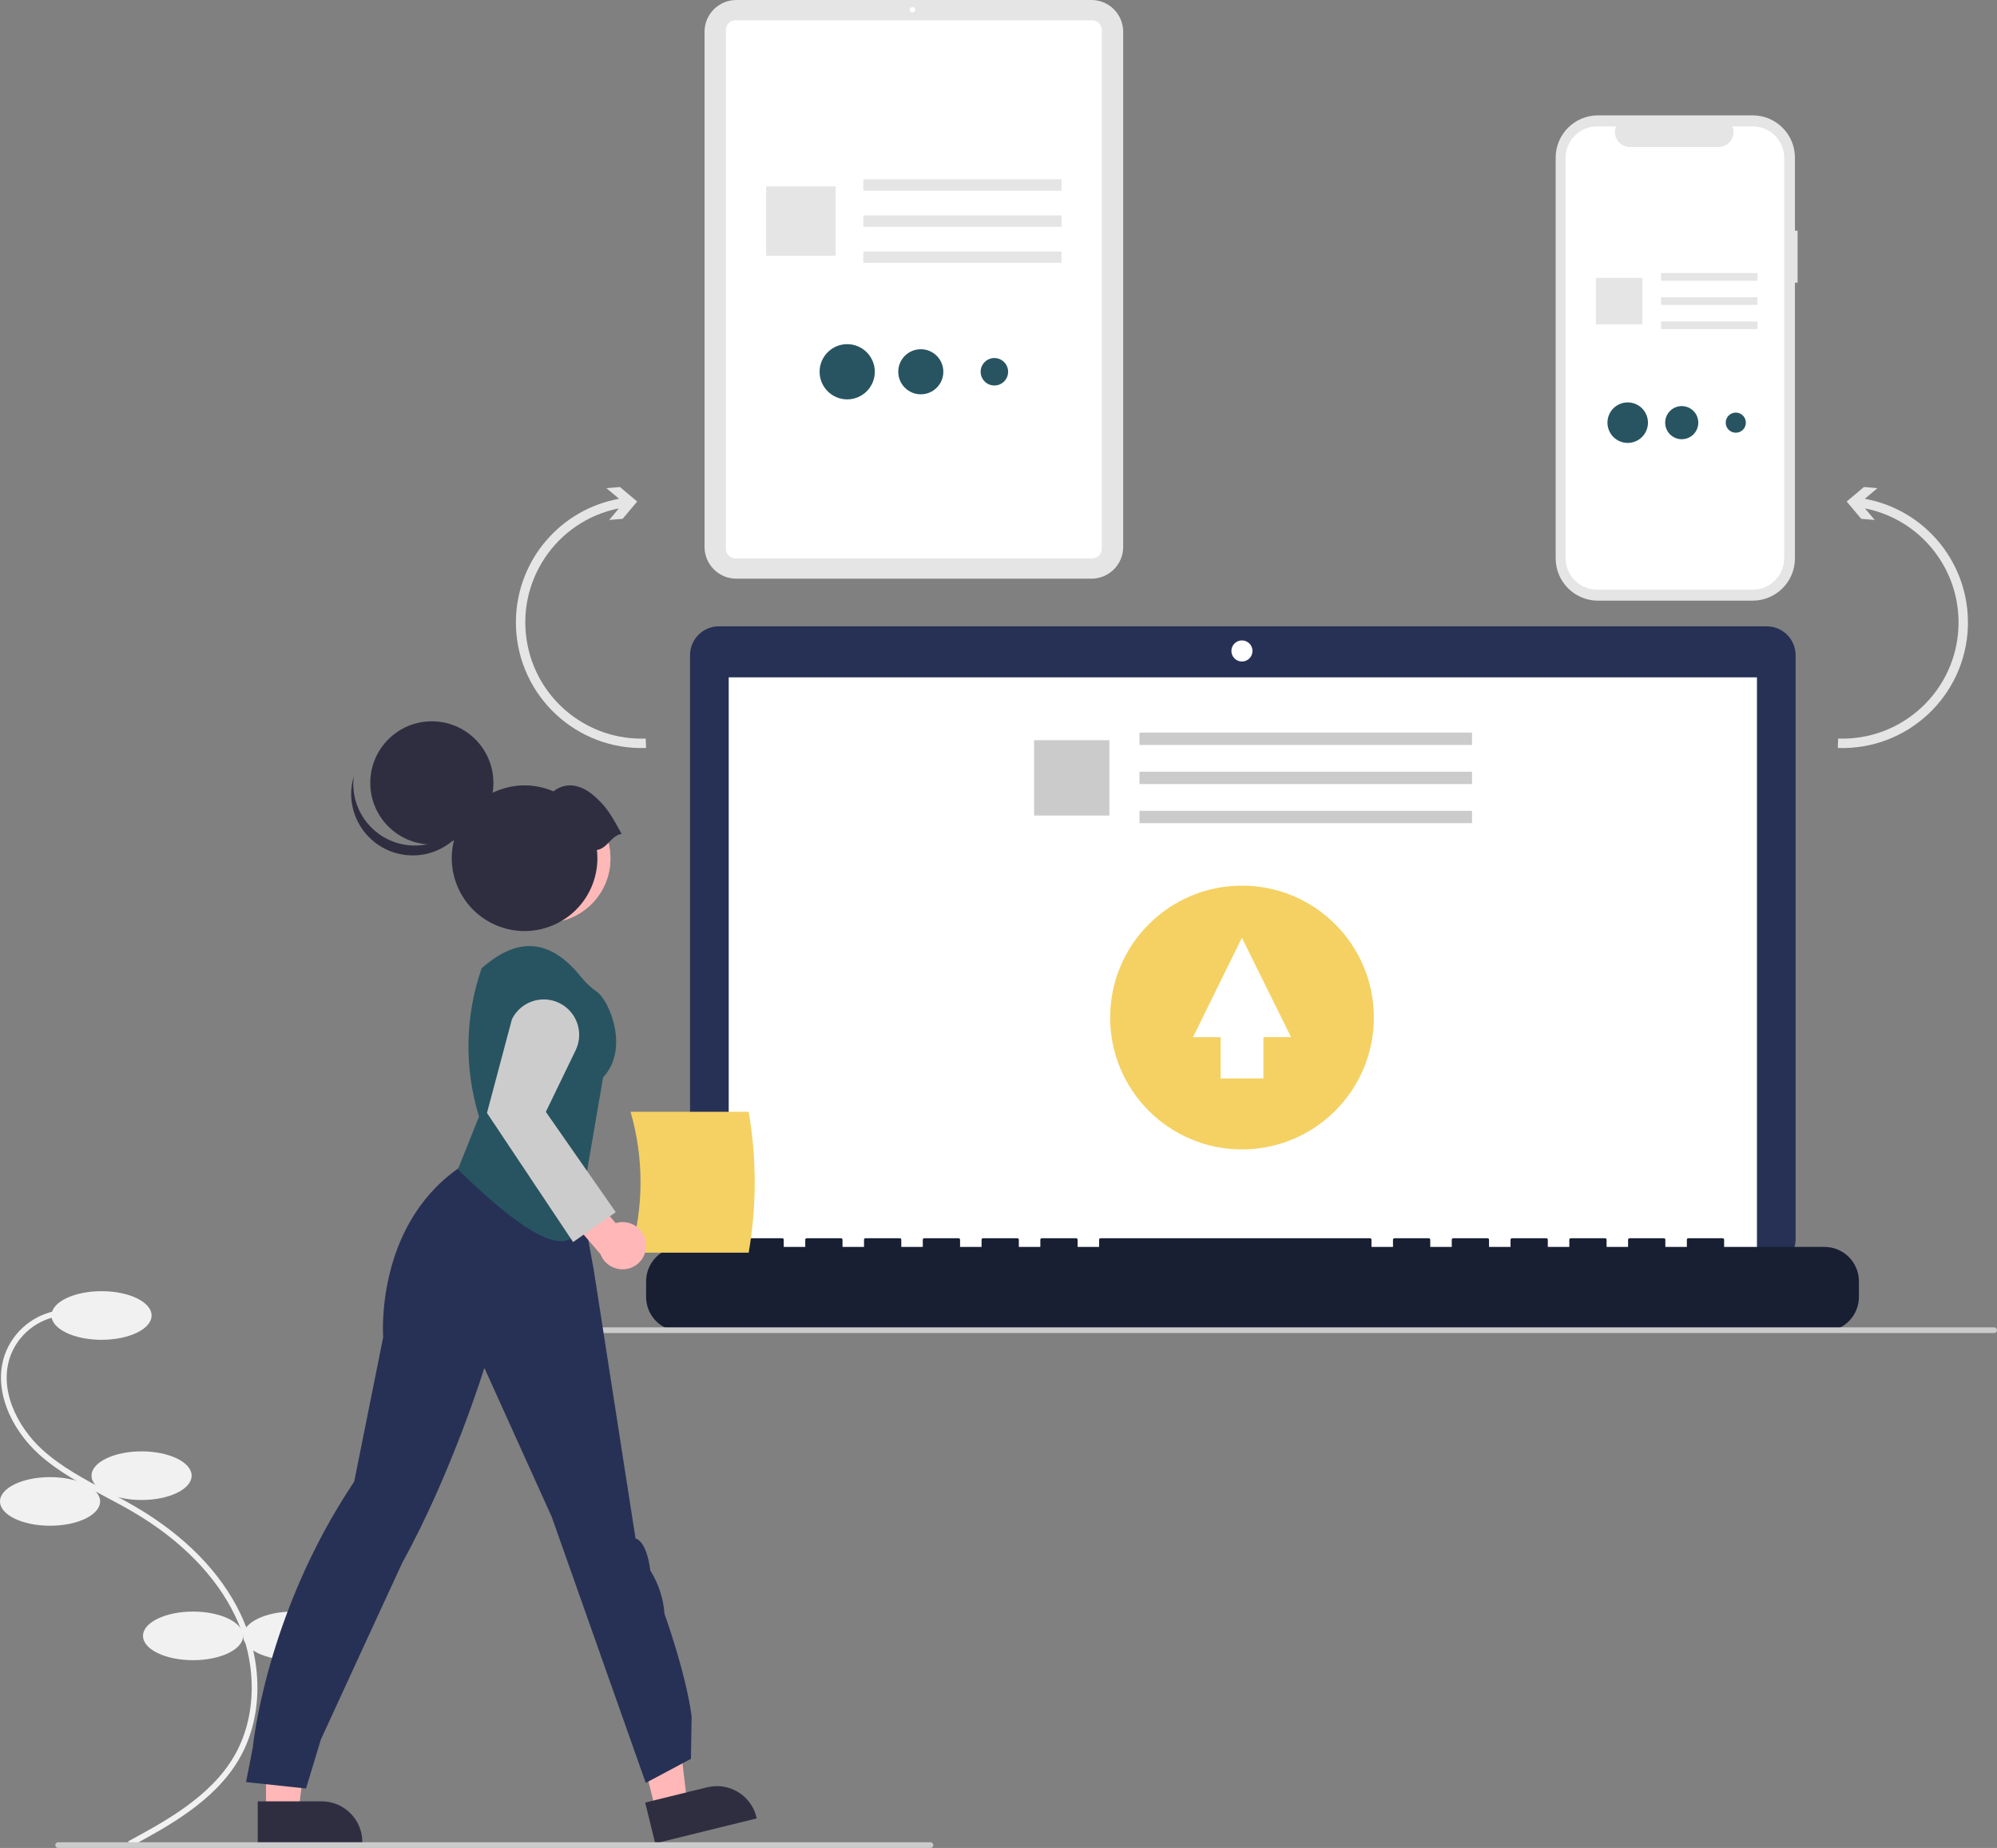 <?xml version="1.0" encoding="UTF-8"?>
<svg id="Calque_2" data-name="Calque 2" xmlns="http://www.w3.org/2000/svg" viewBox="0 0 698.24 646">
  <rect x="0" y="0" width="698.24" height="646" fill="#808080" stroke="none"/>
  <defs>
    <style>
      .cls-1 {
        fill: #f1f1f1;
      }

      .cls-2 {
        fill: #2f2e41;
      }

      .cls-3 {
        fill: #f4d162;
      }

      .cls-4 {
        fill: #e5e5e5;
      }

      .cls-5 {
        fill: #ccc;
      }

      .cls-6 {
        fill: #ffb8b8;
      }

      .cls-7 {
        fill: #181f33;
      }

      .cls-8 {
        fill: #fff;
      }

      .cls-9 {
        fill: #ffb7b7;
      }

      .cls-10 {
        fill: #263155;
      }

      .cls-11 {
        fill: #285461;
      }

      .cls-12 {
        fill: #cbcbcb;
      }
    </style>
  </defs>
  <g id="Calque_1-2" data-name="Calque 1">
    <g>
      <path class="cls-4" d="M628.52,80.64h-.93v-25.53c0-8.16-6.62-14.78-14.78-14.78h-54.1c-8.16,0-14.78,6.62-14.78,14.78h0v140.08c0,8.16,6.62,14.78,14.78,14.78h54.1c8.16,0,14.78-6.62,14.78-14.78h0v-96.37h.93v-18.17Z"/>
      <path class="cls-8" d="M612.79,44.18h-7.06c1.09,2.68-.19,5.74-2.87,6.83-.63.26-1.3.39-1.98.39h-30.99c-2.9,0-5.24-2.35-5.24-5.24,0-.68.13-1.35.39-1.98h-6.6c-6.09,0-11.04,4.94-11.04,11.04v139.87c0,6.09,4.94,11.04,11.04,11.04h54.36c6.09,0,11.04-4.94,11.04-11.04h0V55.21c0-6.09-4.94-11.04-11.04-11.04h0Z"/>
      <rect class="cls-4" x="580.78" y="95.46" width="33.7" height="2.67"/>
      <rect class="cls-4" x="580.78" y="103.92" width="33.7" height="2.67"/>
      <rect class="cls-4" x="580.78" y="112.37" width="33.7" height="2.67"/>
      <rect class="cls-4" x="557.99" y="97.11" width="16.28" height="16.28"/>
      <circle class="cls-11" cx="569.12" cy="147.75" r="7.08"/>
      <circle class="cls-11" cx="588.01" cy="147.75" r="5.79"/>
      <circle class="cls-11" cx="606.91" cy="147.75" r="3.52"/>
      <path class="cls-4" d="M381.62,202.29h-124.18c-6.13,0-11.09-4.97-11.1-11.1V11.1c0-6.13,4.97-11.09,11.1-11.1h124.18c6.13,0,11.09,4.97,11.1,11.1v180.09c0,6.13-4.97,11.09-11.1,11.1Z"/>
      <path class="cls-8" d="M381.83,195.21h-124.62c-1.89,0-3.42-1.53-3.42-3.42V10.51c0-1.89,1.53-3.42,3.42-3.42h124.62c1.89,0,3.42,1.53,3.42,3.42v181.28c0,1.89-1.53,3.42-3.42,3.42Z"/>
      <circle class="cls-8" cx="319.05" cy="3.4" r=".94"/>
      <rect class="cls-4" x="301.86" y="62.68" width="69.31" height="3.98"/>
      <rect class="cls-4" x="301.86" y="75.29" width="69.31" height="3.98"/>
      <rect class="cls-4" x="301.86" y="87.9" width="69.31" height="3.98"/>
      <rect class="cls-4" x="267.88" y="65.14" width="24.28" height="24.28"/>
      <circle class="cls-11" cx="296.22" cy="129.96" r="9.65"/>
      <circle class="cls-11" cx="321.95" cy="129.96" r="7.88"/>
      <circle class="cls-11" cx="347.68" cy="129.96" r="4.8"/>
      <path class="cls-10" d="M617.74,218.95H251.35c-5.57,0-10.08,4.51-10.08,10.08h0v204.15c0,5.57,4.52,10.08,10.08,10.08h366.39c5.57,0,10.08-4.52,10.08-10.08h0v-204.15c0-5.57-4.52-10.08-10.08-10.08h0Z"/>
      <rect class="cls-8" x="254.79" y="236.78" width="359.52" height="202.8"/>
      <circle class="cls-8" cx="434.24" cy="227.56" r="3.69"/>
      <path class="cls-7" d="M637.92,435.89h-35.09v-2.53c0-.28-.22-.5-.5-.5h-12.03c-.28,0-.5.22-.5.5h0v2.53h-7.52v-2.53c0-.28-.22-.5-.5-.5h-12.03c-.28,0-.5.22-.5.5h0v2.53h-7.52v-2.53c0-.28-.22-.5-.5-.5h-12.03c-.28,0-.5.22-.5.5h0v2.53h-7.52v-2.53c0-.28-.22-.5-.5-.5h-12.03c-.28,0-.5.22-.5.5h0v2.53h-7.52v-2.53c0-.28-.22-.5-.5-.5h-12.03c-.28,0-.5.22-.5.5h0v2.53h-7.52v-2.53c0-.28-.22-.5-.5-.5h-12.03c-.28,0-.5.22-.5.5h0v2.53h-7.52v-2.53c0-.28-.22-.5-.5-.5h-94.23c-.28,0-.5.22-.5.5h0v2.53h-7.52v-2.53c0-.28-.22-.5-.5-.5h-12.03c-.28,0-.5.22-.5.5h0v2.53h-7.52v-2.53c0-.28-.22-.5-.5-.5h-12.03c-.28,0-.5.22-.5.5h0v2.53h-7.52v-2.53c0-.28-.22-.5-.5-.5h-12.03c-.28,0-.5.22-.5.5h0v2.53h-7.52v-2.53c0-.28-.22-.5-.5-.5h-12.03c-.28,0-.5.22-.5.5h0v2.53h-7.52v-2.53c0-.28-.22-.5-.5-.5h-12.03c-.28,0-.5.22-.5.5v2.53h-7.52v-2.53c0-.28-.22-.5-.5-.5h-12.03c-.28,0-.5.22-.5.5h0v2.53h-23.06c-6.64,0-12.03,5.39-12.03,12.03v5.44c0,6.64,5.39,12.03,12.03,12.03h399.99c6.64,0,12.03-5.39,12.03-12.03v-5.44c0-6.64-5.39-12.03-12.03-12.03Z"/>
      <rect class="cls-12" x="398.42" y="256.09" width="116.26" height="4.32"/>
      <rect class="cls-12" x="398.42" y="269.77" width="116.26" height="4.32"/>
      <rect class="cls-12" x="398.42" y="283.44" width="116.26" height="4.32"/>
      <rect class="cls-12" x="361.56" y="258.75" width="26.34" height="26.34"/>
      <circle class="cls-3" cx="434.26" cy="355.7" r="46.1"/>
      <polygon class="cls-8" points="426.78 362.58 417.12 362.58 434.22 327.82 451.41 362.55 441.74 362.55 441.74 377 426.78 377 426.78 362.58"/>
      <path class="cls-4" d="M190.94,189.02c6.56-7.68,15.57-12.86,25.51-14.66l-4.42-3.71,4.72-.41,6.04,5.08-5.08,6.04-4.72.41,3.4-4.05c-22.01,4.37-36.31,25.76-31.94,47.77,3.88,19.56,21.39,33.41,41.32,32.69l.12,3.29c-24.24.87-44.6-18.07-45.48-42.32-.4-11.01,3.36-21.77,10.52-30.14h0Z"/>
      <path class="cls-4" d="M688.06,219.15c-.87,24.24-21.23,43.19-45.48,42.32l.12-3.29c22.42.81,41.26-16.71,42.07-39.14.72-19.93-13.13-37.43-32.69-41.32l3.4,4.05-4.72-.41-5.08-6.04,6.04-5.08,4.72.41-4.42,3.71c21.47,3.91,36.81,22.98,36.03,44.79h0Z"/>
      <path class="cls-12" d="M697.24,466H171.24c-.55,0-1-.45-1-1s.45-1,1-1h526c.55,0,1,.45,1,1s-.45,1-1,1Z"/>
      <g>
        <path class="cls-1" d="M45.78,645.44l-.95-1.76c12.75-6.9,28.63-15.48,36.92-29.57,8.17-13.89,8.36-32.74.48-49.21-6.7-14.02-19.02-26.57-35.61-36.31-3.27-1.92-6.71-3.74-10.03-5.5-8.03-4.26-16.34-8.66-23.18-14.9-9.43-8.6-16.57-23.03-11.25-35.89,3.57-8.37,11.59-13.98,20.68-14.47l.11,2c-8.33.44-15.67,5.58-18.95,13.25-4.94,11.95,1.84,25.5,10.75,33.64,6.66,6.07,14.85,10.41,22.77,14.61,3.34,1.77,6.8,3.6,10.11,5.55,16.94,9.94,29.53,22.8,36.4,37.17,8.16,17.06,7.95,36.64-.56,51.09-8.57,14.57-24.72,23.3-37.69,30.31Z"/>
        <ellipse class="cls-1" cx="35.5" cy="459.86" rx="17.5" ry="8.5"/>
        <ellipse class="cls-1" cx="49.5" cy="515.86" rx="17.5" ry="8.5"/>
        <ellipse class="cls-1" cx="17.5" cy="524.86" rx="17.5" ry="8.5"/>
        <ellipse class="cls-1" cx="67.5" cy="571.86" rx="17.5" ry="8.5"/>
        <ellipse class="cls-1" cx="102.5" cy="571.86" rx="17.5" ry="8.5"/>
        <path class="cls-3" d="M220.47,437.9h41.3c2.82-16.29,2.82-32.95,0-49.25h-41.3c4.65,16.09,4.65,33.16,0,49.25Z"/>
        <polygon class="cls-9" points="93.01 633.4 104.35 633.4 109.75 589.66 93.01 589.66 93.01 633.4"/>
        <path class="cls-2" d="M90.12,629.7h22.34s0,0,0,0c7.86,0,14.23,6.37,14.23,14.23v.46h-36.57s0-14.7,0-14.7Z"/>
        <polygon class="cls-9" points="229.27 633.03 240.29 630.32 235.07 586.55 218.82 590.55 229.27 633.03"/>
        <path class="cls-2" d="M225.58,630.13l21.69-5.34h0c7.63-1.88,15.34,2.79,17.22,10.42l.11.45-35.51,8.74-3.51-14.27Z"/>
        <path class="cls-10" d="M86.03,622.97l2.36-12.05s4.34-46.54,35.46-93l10.13-50.46s-3.01-38.2,26.03-58.87l8.95-6.17,31.39,1.8,7.25,39.69,14.61,93.91s3.77.35,5.18,11.21c2.87,4.56,4.57,9.76,4.95,15.14,0,0,7.48,20.62,9.48,35.81l-.24,14.86-15.79,8.41-32.9-93.05-23.53-52.02s-11.33,36.65-28.67,68.05c0,0-23.76,51.43-28.51,61.88l-5.18,17.1-20.97-2.24Z"/>
        <circle class="cls-9" cx="190.99" cy="300.12" r="22.44"/>
        <circle class="cls-6" cx="190.99" cy="300.12" r="22.44"/>
        <path class="cls-11" d="M160.08,408.83l7.41-18.5c-5.23-16.95-4.91-35.13.92-51.88h0l1.42-1.17c12.35-10.17,23.18-8.32,33.23,4.12h0c1.62,2.02,3.51,3.81,5.63,5.3,4.43,3.11,11.47,20.01,2.18,29.92l-7.43,43.35c.78,23.93-16.58,14.92-43.35-11.15Z"/>
        <path class="cls-9" d="M225.85,434.38c-.57-4.5-4.68-7.69-9.18-7.12-.48.06-.95.16-1.42.31l-12.02-14.41-10.54,5.17,17.27,20.12c1.64,4.26,6.42,6.37,10.68,4.73,3.56-1.37,5.72-5.01,5.21-8.79h0Z"/>
        <path class="cls-5" d="M200.38,434.19l-30.11-45.13,8.71-32.72c2.99-6.15,10.4-8.71,16.56-5.72,6.14,2.99,8.71,10.38,5.73,16.53l-10.42,21.53,24.45,35.07-14.91,10.44Z"/>
        <circle class="cls-2" cx="150.99" cy="273.68" r="21.53"/>
        <path class="cls-2" d="M132.43,291.5c9.64,6.96,23.09,4.8,30.06-4.84,1.42-1.96,2.49-4.15,3.18-6.47-1.48,11.8-12.25,20.16-24.04,18.67-11.8-1.48-20.16-12.25-18.67-24.04.15-1.17.39-2.33.73-3.46-.98,7.8,2.37,15.52,8.75,20.13Z"/>
        <path class="cls-2" d="M217.37,291.52c-3.76-6.73-5.2-9.54-10.04-13.63-4.28-3.62-9.55-4.68-13.81-1.25-12.91-5.58-27.89.37-33.47,13.27-5.58,12.91.37,27.89,13.27,33.47s27.89-.37,33.47-13.27c1.38-3.19,2.09-6.63,2.09-10.1,0-.96-.06-1.92-.17-2.88,3.69-.52,4.96-5.09,8.66-5.61Z"/>
        <path class="cls-12" d="M325.33,646H20.33c-.55,0-1-.45-1-1s.45-1,1-1h305c.55,0,1,.45,1,1s-.45,1-1,1Z"/>
      </g>
    </g>
  </g>
</svg>